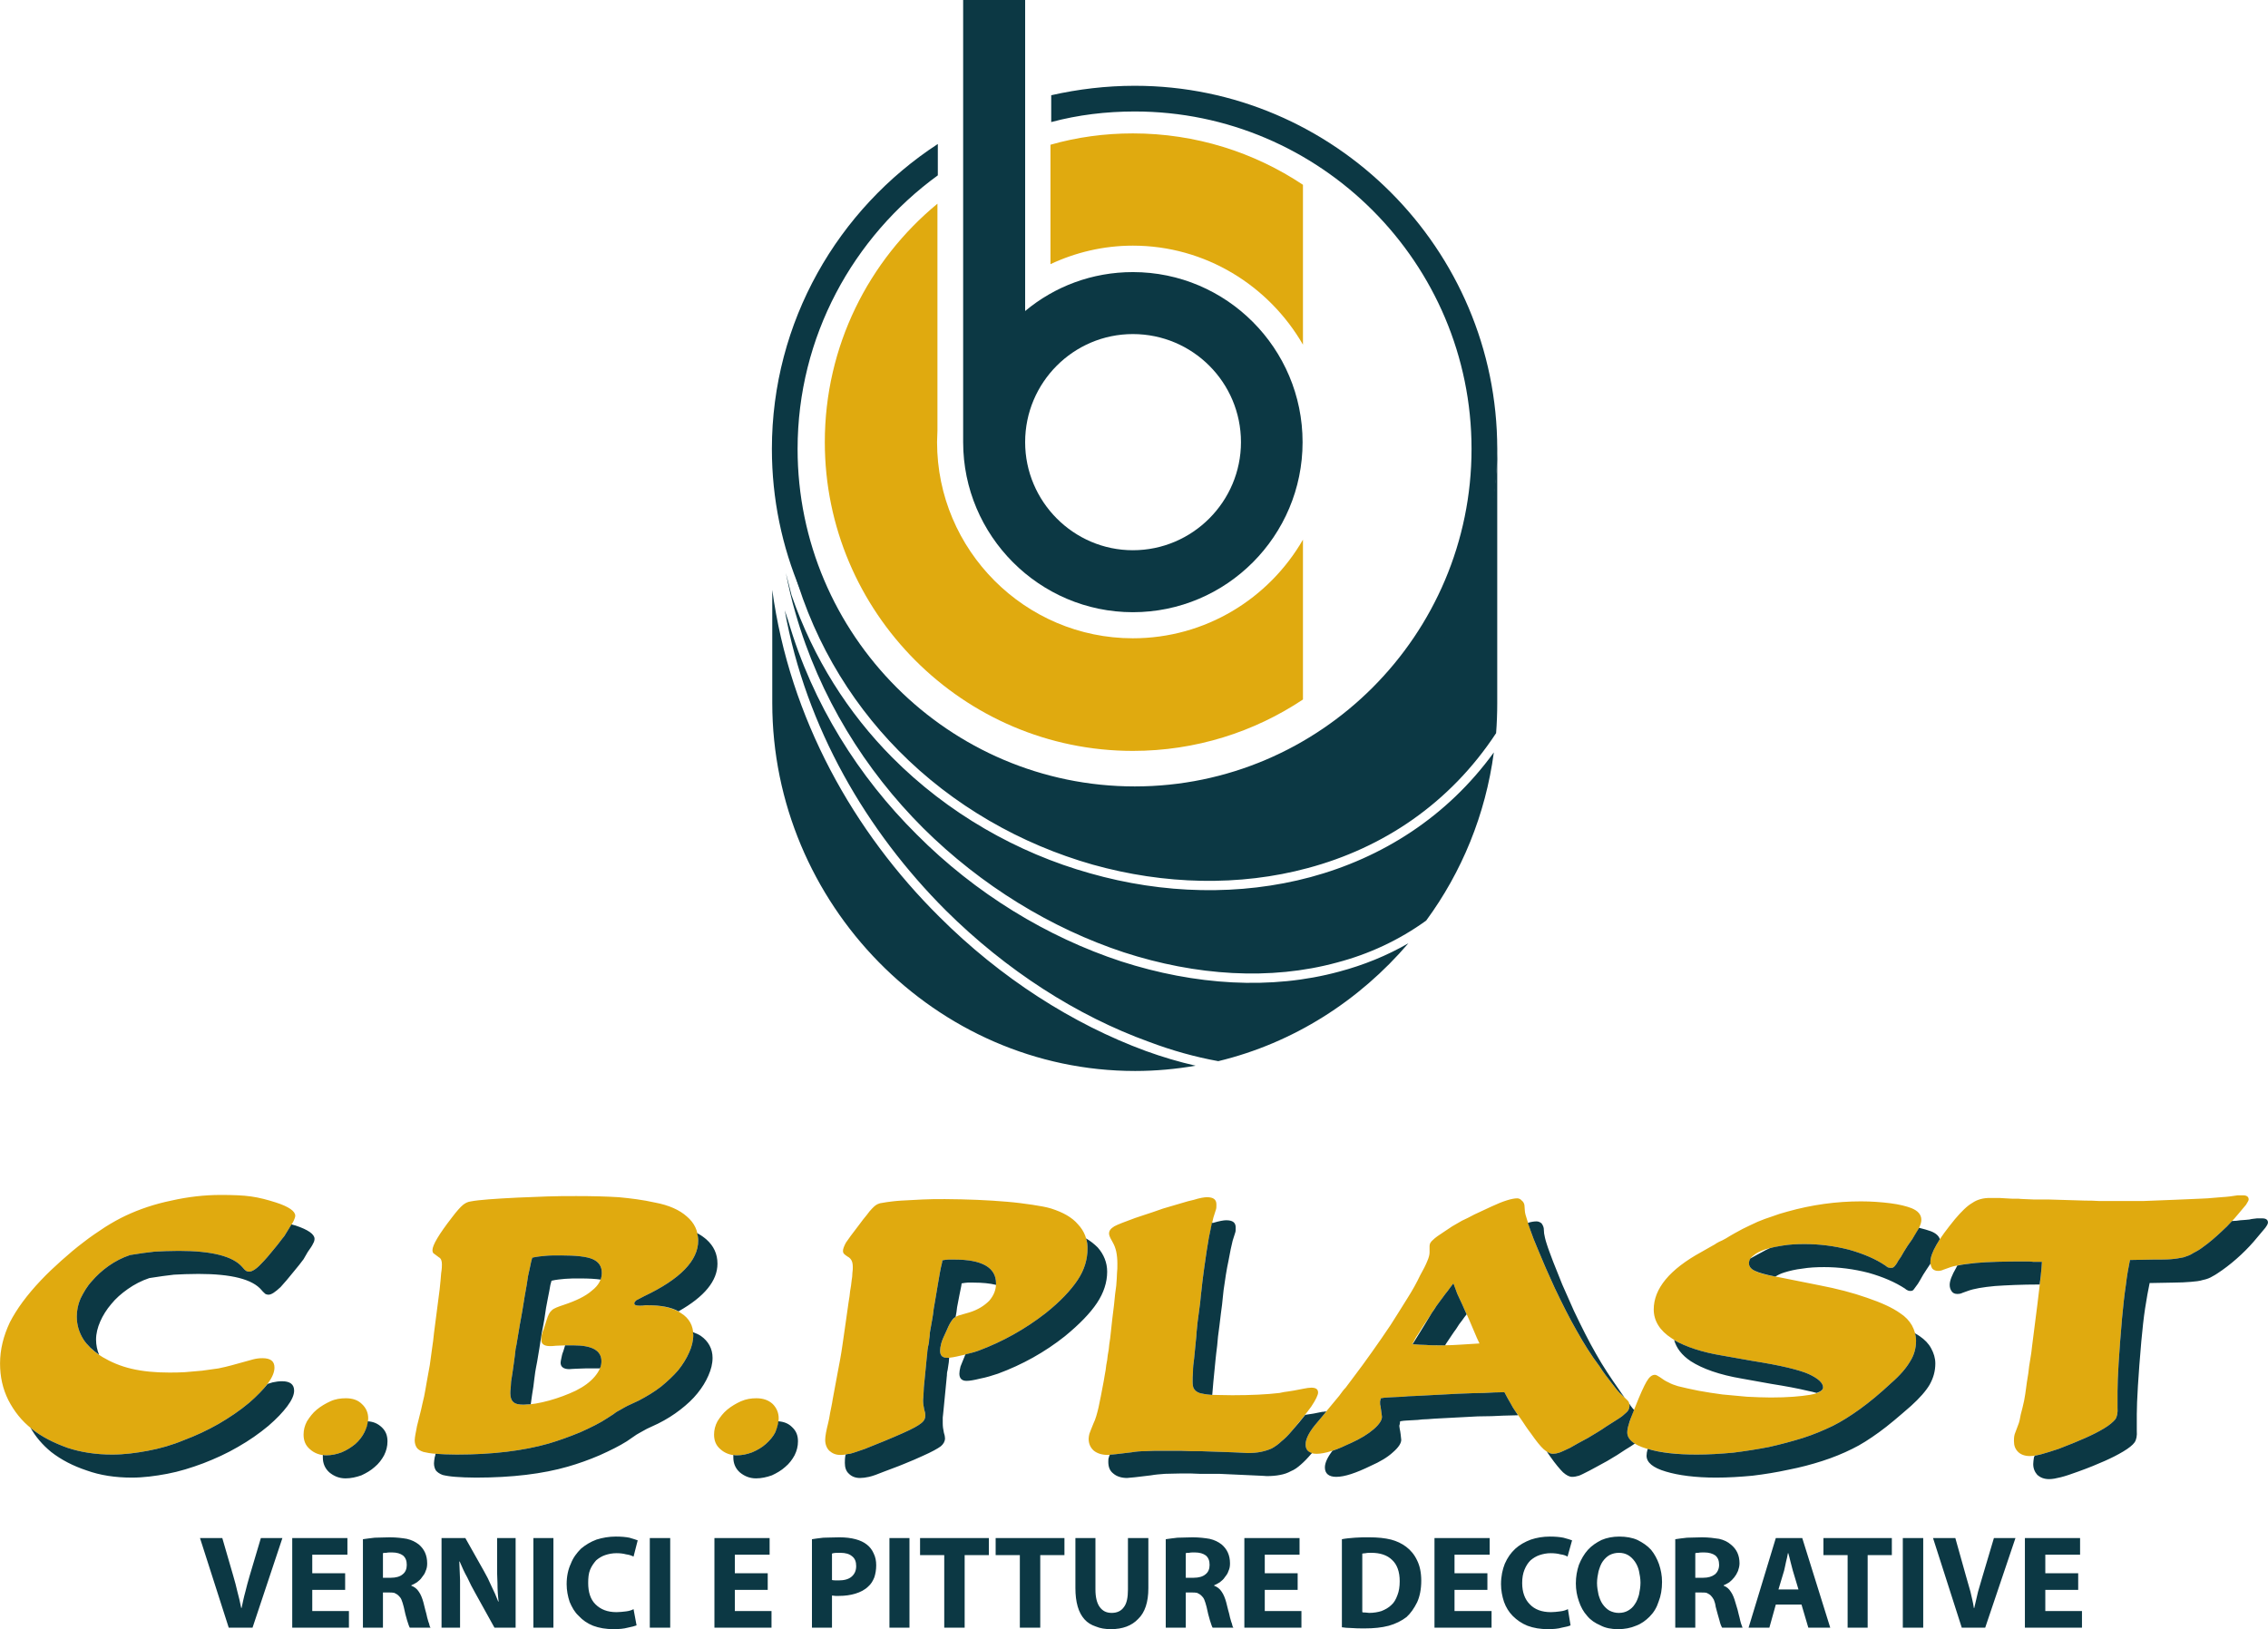 <?xml version="1.0" encoding="UTF-8"?>
<!DOCTYPE svg PUBLIC "-//W3C//DTD SVG 1.1//EN" "http://www.w3.org/Graphics/SVG/1.1/DTD/svg11.dtd">
<!-- Creator: CorelDRAW X8 -->
<svg xmlns="http://www.w3.org/2000/svg" xml:space="preserve" width="60mm" height="43.108mm" version="1.1" style="shape-rendering:geometricPrecision; text-rendering:geometricPrecision; image-rendering:optimizeQuality; fill-rule:evenodd; clip-rule:evenodd"
viewBox="0 0 6000 4311"
 xmlns:xlink="http://www.w3.org/1999/xlink">
 <defs>
  <style type="text/css">
   <![CDATA[
    .fil0 {fill:#E0AA0F}
    .fil1 {fill:#0C3844}
   ]]>
  </style>
 </defs>
 <g id="Livello_x0020_1">
  <g id="Logo_x0020_CB_x0020_Plast_x0020_Pantoni.cdr">
   <path class="fil0" d="M344 3321c24,-4 46,-7 65,-9 19,-1 40,-2 64,-2 87,0 143,14 168,43 4,5 7,8 10,10 2,1 5,2 8,2 7,0 18,-6 31,-20 12,-12 23,-25 35,-40 12,-14 20,-26 27,-34l11 -18c7,-11 12,-18 14,-23 2,-5 4,-9 4,-13 0,-12 -17,-24 -51,-35 -22,-7 -44,-13 -66,-16 -21,-3 -48,-4 -80,-4 -43,0 -87,5 -131,15 -44,9 -85,23 -121,40 -17,8 -35,18 -54,30 -18,12 -38,25 -57,40 -20,15 -40,32 -59,49 -19,17 -37,34 -54,52 -37,39 -64,76 -82,111 -17,36 -26,72 -26,109 0,35 7,67 22,97 15,29 35,55 62,76 26,21 58,37 94,50 36,12 76,18 119,18 31,0 62,-4 94,-10 32,-6 64,-15 95,-28 32,-12 62,-26 92,-43 29,-17 56,-35 81,-56 22,-18 38,-36 50,-52 12,-16 17,-30 17,-41 0,-17 -10,-25 -32,-25 -8,0 -16,1 -24,3l-58 16c-10,3 -21,5 -34,8 -14,2 -28,4 -43,6 -15,1 -30,3 -46,4 -15,1 -29,1 -42,1 -36,0 -69,-3 -99,-10 -30,-7 -55,-18 -77,-31 -21,-13 -38,-28 -50,-46 -12,-19 -18,-39 -18,-61 0,-16 3,-32 10,-48 8,-16 17,-32 30,-46 12,-14 27,-28 44,-40 17,-12 36,-22 57,-29zm630 432c0,-15 -6,-28 -17,-38 -10,-10 -24,-15 -42,-15 -14,0 -28,2 -41,8 -13,6 -25,13 -36,22 -11,9 -19,20 -26,31 -6,11 -9,23 -9,35 0,16 5,29 17,39 11,10 26,16 43,16 14,0 28,-3 41,-8 14,-6 25,-13 36,-22 10,-9 18,-19 24,-31 7,-12 10,-24 10,-37zm873 -470c0,-26 -10,-47 -30,-64 -19,-17 -47,-30 -85,-37 -31,-7 -63,-11 -95,-14 -32,-2 -69,-3 -112,-3 -27,0 -53,0 -78,1 -26,1 -51,2 -77,3 -61,3 -103,6 -124,10 -9,1 -16,5 -22,10 -6,5 -16,16 -28,32 -35,45 -52,74 -52,87 0,5 2,9 5,10l12 9c6,3 8,10 8,19 0,4 0,11 -2,23 -1,12 -2,26 -4,43l-15 116c-1,13 -3,26 -5,40 -2,15 -4,29 -6,44 -3,15 -5,29 -8,44 -2,14 -5,27 -7,39 -3,13 -6,25 -8,35 -3,11 -6,25 -11,44 -1,8 -3,14 -4,21 -1,6 -2,12 -2,16 0,8 2,14 5,19 3,5 9,9 18,12 8,2 19,4 33,5 14,1 33,2 55,2 95,0 176,-10 243,-29 27,-8 55,-18 84,-30 29,-13 53,-25 71,-37l17 -11c6,-5 13,-9 19,-12 7,-4 12,-7 18,-10l30 -14c21,-11 41,-23 59,-37 17,-14 32,-28 45,-43 12,-15 22,-31 29,-47 7,-15 11,-31 11,-47 0,-24 -11,-44 -32,-57 -20,-14 -50,-21 -87,-21l-9 0c-4,1 -8,1 -11,1l-4 0c-9,0 -13,-2 -13,-6 0,-3 2,-5 5,-8 4,-2 11,-6 21,-11 95,-45 143,-94 143,-147zm-439 45c13,-3 25,-4 36,-5 10,-1 24,-1 40,-1 40,0 68,3 84,10 16,7 24,19 24,36 0,17 -8,33 -26,47 -17,15 -42,27 -75,38 -15,5 -26,9 -31,14 -6,5 -10,13 -14,26l-7 22c-3,7 -5,13 -6,18 -1,5 -1,9 -1,13 0,10 7,16 23,16 3,0 8,0 16,-1 7,0 17,-1 28,-1l18 0c50,0 74,14 74,42 0,13 -6,27 -18,41 -12,14 -28,26 -50,37 -21,10 -45,19 -70,26 -26,7 -48,11 -68,11 -13,0 -22,-2 -27,-7 -5,-4 -8,-12 -8,-23 0,-4 0,-8 1,-14 0,-6 1,-11 1,-17 3,-17 5,-33 7,-47 2,-15 4,-28 5,-40 2,-7 3,-16 5,-27 2,-11 4,-23 6,-36 2,-12 5,-26 7,-39 2,-13 4,-26 6,-37 4,-22 7,-39 9,-54 3,-14 6,-26 8,-37l3 -11zm652 425c0,-15 -6,-28 -16,-38 -11,-10 -25,-15 -43,-15 -14,0 -27,2 -41,8 -13,6 -25,13 -36,22 -11,9 -19,20 -26,31 -6,11 -9,23 -9,35 0,16 5,29 17,39 11,10 26,16 43,16 14,0 28,-3 41,-8 14,-6 26,-13 36,-22 10,-9 19,-19 25,-31 6,-12 9,-24 9,-37zm433 -418c6,-1 12,-2 16,-2 4,0 10,0 16,0 73,0 110,21 110,63 0,17 -6,32 -18,46 -13,13 -30,24 -53,31l-28 8c-8,3 -13,7 -17,12 -4,5 -9,14 -14,26 -8,17 -13,28 -15,36 -2,8 -3,14 -3,19 0,13 6,19 19,19 8,0 20,-2 36,-6 16,-3 32,-8 47,-13 64,-24 123,-57 177,-99 39,-31 67,-61 85,-88 18,-27 26,-55 26,-83 0,-24 -8,-46 -25,-64 -16,-19 -40,-32 -71,-42 -13,-4 -30,-7 -50,-10 -20,-3 -43,-6 -67,-8 -25,-2 -51,-4 -79,-5 -28,-1 -57,-2 -85,-2 -21,0 -41,0 -59,1 -18,1 -37,2 -57,3 -17,1 -30,3 -38,4 -7,1 -13,2 -18,3 -4,1 -8,3 -11,5 -3,2 -6,5 -10,9 -4,4 -9,10 -14,17 -6,7 -13,16 -21,27 -17,22 -28,37 -34,46 -5,9 -8,17 -8,22 0,3 1,6 2,7 2,2 5,5 10,8 6,3 9,7 11,11 2,4 3,10 3,17 0,4 0,9 -1,15 0,7 -1,14 -2,20 -1,9 -2,18 -4,28 -1,9 -2,19 -4,29 -6,45 -12,82 -16,112 -4,29 -9,54 -13,75l-13 70c-2,14 -5,26 -7,37 -2,11 -3,19 -5,26 -5,20 -8,35 -8,45 0,12 4,22 11,29 8,7 17,11 29,11 8,0 16,-1 25,-3 9,-2 22,-7 40,-13 15,-6 32,-13 52,-21 19,-8 36,-15 49,-21 25,-11 41,-20 48,-26 8,-6 11,-13 11,-21 0,-4 -1,-9 -3,-15 -2,-9 -3,-17 -3,-25 0,-4 1,-8 1,-14 0,-6 1,-13 1,-20l8 -82c1,-4 1,-8 1,-10 0,-3 1,-8 2,-15 2,-7 3,-13 3,-19 1,-6 2,-13 2,-19 2,-12 4,-24 6,-34 2,-10 3,-19 4,-28 4,-21 7,-43 11,-65 4,-23 7,-42 11,-57l1 -7zm387 472c0,14 5,24 14,32 9,7 21,11 37,11 2,0 6,0 10,-1 4,0 7,-1 11,-1l42 -5c11,-2 23,-3 37,-3 14,-1 29,-1 44,-1 6,0 13,0 21,0 9,0 18,0 27,0 9,0 18,1 27,1 9,0 17,0 24,0l87 3c8,0 15,1 22,1 8,0 13,1 16,1 14,0 26,-1 36,-3 10,-2 20,-5 29,-9 9,-5 18,-11 26,-19 9,-7 18,-16 28,-28 21,-25 38,-46 51,-64 12,-18 18,-31 18,-37 0,-9 -6,-13 -18,-13 -5,0 -12,1 -22,3 -19,4 -32,6 -39,7 -8,1 -15,2 -23,4 -34,4 -75,6 -125,6 -23,0 -42,-1 -56,-1 -13,-1 -24,-3 -31,-5 -8,-3 -12,-7 -15,-12 -2,-4 -3,-10 -3,-18 0,-7 0,-16 1,-26 0,-11 1,-22 3,-35l6 -61c0,-8 2,-20 3,-34 2,-15 4,-32 7,-53 2,-24 5,-43 6,-56 2,-13 3,-26 5,-38 4,-29 8,-55 12,-78 5,-23 9,-41 12,-53l7 -22c1,-3 1,-7 1,-13 0,-13 -8,-19 -25,-19 -7,0 -19,2 -35,7 -10,2 -20,5 -30,8 -11,3 -28,8 -51,15 -22,8 -38,13 -47,16 -9,3 -18,6 -27,9 -27,10 -46,17 -55,22 -10,6 -14,12 -14,19 0,3 1,7 4,13l6 11c4,7 7,15 9,24 2,10 3,20 3,32 0,9 0,17 -1,25 0,8 -1,19 -2,33 -2,13 -4,30 -6,52 -3,21 -6,50 -10,87 -2,11 -3,21 -4,31 -2,9 -3,18 -4,27 -2,9 -3,17 -4,26 -2,9 -3,19 -5,29 -6,31 -10,54 -14,71 -4,17 -8,31 -13,41 -6,14 -9,23 -11,28 -1,4 -2,9 -2,13zm1100 -123c6,12 12,22 16,29 4,8 9,16 14,23 5,7 11,15 17,24 6,9 13,20 23,33 14,20 25,34 34,42 9,8 17,12 24,12 5,0 11,-1 17,-3 6,-2 16,-7 29,-13 12,-7 28,-16 47,-26 18,-11 34,-20 48,-30 14,-9 25,-16 33,-21 8,-5 14,-10 18,-14 5,-4 8,-8 9,-11 1,-3 2,-6 2,-9 0,-5 -1,-9 -4,-13 -3,-3 -11,-11 -22,-21 -5,-5 -12,-14 -22,-27 -10,-13 -21,-27 -31,-43 -22,-29 -42,-61 -61,-95 -19,-33 -38,-71 -58,-113 -11,-25 -22,-48 -31,-70 -9,-22 -18,-42 -25,-60 -7,-18 -12,-34 -16,-47 -4,-12 -7,-22 -7,-28l-1 -14c-1,-5 -3,-9 -7,-12 -3,-4 -8,-6 -12,-6 -14,0 -37,7 -69,22l-45 21c-11,6 -21,11 -32,16 -10,6 -19,11 -26,15l-21 14c-14,9 -24,16 -30,22 -6,5 -9,10 -9,16l0 17c0,6 -2,14 -6,23 -4,10 -10,22 -19,38 -9,19 -20,39 -34,61 -14,23 -29,46 -44,70 -16,24 -32,47 -49,71 -17,24 -33,46 -49,67l-21 28c-6,6 -10,12 -13,16 -3,4 -5,7 -7,9l-29 35 -7 9 -26 31c-16,20 -24,37 -24,50 0,17 10,25 29,25 22,0 53,-10 92,-29 24,-11 44,-23 59,-36 15,-13 22,-24 22,-33 -1,-10 -3,-20 -4,-29 -1,-2 -1,-5 -1,-7 0,-2 0,-3 0,-5 1,-2 1,-5 2,-8 6,-1 12,-2 17,-2 5,0 11,-1 18,-1 7,0 15,-1 23,-1 9,-1 20,-2 32,-2l115 -6c27,-1 50,-2 68,-2 18,-1 35,-2 54,-2zm-135 -288c4,10 7,19 10,27 3,7 8,17 13,28l19 42 20 47 7 15c-17,1 -32,2 -48,3 -15,1 -33,2 -54,2 -16,0 -29,0 -39,-1 -11,0 -23,-1 -37,-2 3,-5 5,-9 7,-13 2,-4 5,-9 8,-13 3,-4 6,-10 10,-16 4,-6 8,-13 14,-21 10,-16 19,-29 25,-38 7,-9 12,-17 17,-23 4,-6 9,-12 13,-17 4,-6 9,-12 15,-20zm1238 -168c0,-14 -9,-24 -26,-31 -13,-5 -32,-10 -56,-13 -24,-3 -50,-5 -78,-5 -65,0 -130,9 -194,27 -15,4 -28,8 -41,13 -13,4 -26,9 -38,14 -13,6 -26,12 -40,19 -13,7 -28,15 -44,25 -7,4 -13,7 -18,9 -5,3 -8,4 -10,6l-37 21c-84,46 -126,97 -126,152 0,30 16,56 47,76 30,21 75,36 134,46l79 14c38,6 70,12 95,18 25,6 44,12 55,17 26,12 38,24 38,35 0,9 -11,16 -35,20 -24,4 -58,7 -103,7 -20,0 -40,-1 -63,-2 -22,-2 -44,-4 -65,-6 -22,-3 -43,-6 -64,-10 -20,-4 -38,-8 -54,-12 -10,-3 -18,-6 -25,-10 -7,-3 -15,-8 -23,-14 -6,-4 -10,-6 -13,-6 -8,0 -15,6 -22,18 -7,12 -17,34 -30,67 -9,21 -14,37 -17,46 -3,9 -4,16 -4,22 0,18 17,32 50,42 34,10 78,16 134,16 31,0 63,-2 96,-5 32,-4 64,-9 95,-15 31,-7 61,-15 90,-24 28,-9 54,-20 79,-32 22,-11 46,-26 71,-44 25,-18 53,-41 84,-70 23,-20 39,-39 49,-56 11,-17 16,-36 16,-55 0,-15 -4,-28 -11,-41 -7,-12 -17,-23 -31,-32 -21,-15 -50,-28 -88,-41 -37,-13 -79,-24 -126,-33l-110 -22c-30,-5 -50,-10 -60,-16 -11,-5 -16,-12 -16,-20 0,-7 3,-14 11,-20 8,-7 18,-12 32,-17 13,-4 29,-7 46,-10 18,-3 37,-4 58,-4 40,0 79,5 118,15 39,11 71,25 96,42 4,3 6,5 8,5 2,1 5,1 7,1 4,0 6,-1 9,-4 2,-2 6,-7 10,-15 4,-5 9,-13 15,-24 6,-10 13,-21 22,-33 10,-15 16,-26 19,-32 3,-7 5,-13 5,-19zm552 106l8 0 54 -1c19,0 35,0 47,-1 13,-1 23,-3 33,-5 9,-3 18,-6 25,-11 8,-4 17,-9 26,-16 17,-12 33,-26 49,-41 16,-15 31,-30 44,-46l21 -25c4,-7 7,-11 7,-14 0,-7 -5,-11 -15,-11 -3,0 -8,0 -14,0 -6,1 -13,2 -21,3 -5,1 -13,1 -23,2 -11,1 -22,2 -36,3 -13,1 -28,1 -44,2 -15,1 -31,1 -47,2 -25,1 -51,2 -77,3 -27,0 -53,0 -78,0 -15,0 -29,0 -42,0 -13,-1 -25,-1 -35,-1l-100 -3 -38 0c-19,-1 -32,-1 -39,-2 -8,0 -13,0 -16,0 -13,-1 -25,-1 -35,-2 -11,0 -19,0 -25,0 -17,0 -33,4 -46,13 -14,8 -29,23 -46,43 -21,26 -38,48 -49,68 -11,19 -16,34 -16,45 0,8 2,13 5,18 4,4 9,6 15,6 5,0 10,-1 14,-3l14 -5c15,-6 39,-10 72,-13 32,-3 76,-4 132,-4 7,0 14,0 20,1 6,0 14,0 23,0l-1 15c-1,16 -3,31 -5,48 -2,16 -4,32 -6,50l-14 110c-1,12 -3,24 -5,36 -2,12 -4,24 -5,36 -3,18 -5,31 -6,40 -1,10 -3,20 -5,32 -3,14 -6,26 -9,37 -2,12 -4,21 -7,28l-9 24c-2,7 -2,13 -2,18 0,12 3,21 11,29 7,7 18,11 31,11 9,0 19,-2 31,-5 11,-3 27,-8 45,-14 29,-11 53,-21 71,-29 18,-8 34,-16 49,-25 15,-9 24,-17 30,-24 5,-7 7,-18 6,-31l0 -43c0,-18 1,-43 3,-76 2,-33 5,-72 9,-118 3,-32 6,-61 10,-87 3,-26 7,-48 11,-67z"/>
   <path class="fil1" d="M668 4307l79 -237 -57 0 -30 101c-4,14 -8,28 -11,41 -4,14 -7,29 -10,43l-1 0c-3,-15 -6,-29 -10,-43 -3,-14 -7,-28 -11,-42l-29 -100 -59 0 76 237 63 0zm245 -144l-87 0 0 -49 93 0 0 -44 -146 0 0 237 150 0 0 -44 -97 0 0 -56 87 0 0 -44zm47 144l53 0 0 -93 16 0c5,0 10,0 14,1 4,2 8,4 11,7 3,3 6,6 8,11 2,5 4,11 6,19 3,14 6,27 9,36 3,9 5,16 7,19l55 0c-2,-2 -3,-6 -4,-11 -2,-4 -3,-10 -5,-16 -1,-6 -3,-13 -5,-20 -2,-7 -3,-13 -5,-20 -3,-11 -7,-21 -12,-28 -5,-8 -12,-13 -20,-16l0 -1c5,-2 10,-5 15,-8 5,-4 10,-8 13,-13 4,-5 8,-10 10,-17 3,-6 4,-13 4,-20 0,-22 -8,-38 -22,-50 -9,-7 -19,-12 -32,-15 -12,-2 -27,-4 -45,-4 -14,0 -28,1 -40,1 -12,1 -22,3 -31,4l0 234zm53 -197c2,-1 5,-1 9,-1 3,-1 9,-1 15,-1 13,0 22,3 29,8 7,6 10,14 10,25 0,10 -3,19 -11,25 -7,6 -18,9 -31,9l-21 0 0 -65zm204 197l0 -71c0,-20 0,-38 0,-55 -1,-17 -1,-33 -2,-49l1 0c6,14 12,28 20,42 7,15 14,29 21,41l51 92 56 0 0 -237 -49 0 0 69c0,18 0,35 1,51 0,16 1,32 3,48l-1 0c-5,-13 -11,-27 -18,-41 -6,-14 -13,-28 -20,-40l-49 -87 -63 0 0 237 49 0zm194 -237l0 237 53 0 0 -237 -53 0zm265 188c-5,3 -12,5 -20,6 -9,1 -17,2 -25,2 -24,0 -42,-7 -56,-21 -13,-13 -19,-32 -19,-56 0,-14 1,-25 5,-35 4,-10 10,-18 16,-25 7,-6 15,-11 24,-14 9,-3 19,-5 30,-5 9,0 18,1 25,3 8,1 14,3 20,6l11 -43c-5,-2 -12,-4 -22,-7 -10,-2 -22,-3 -36,-3 -18,0 -35,3 -51,8 -16,6 -29,14 -41,24 -11,11 -21,24 -27,40 -7,15 -11,33 -11,54 0,16 3,32 8,47 6,14 13,27 24,37 10,11 23,20 38,26 16,6 34,9 54,9 15,0 27,-1 38,-4 10,-2 18,-4 23,-6l-8 -43zm43 -188l0 237 54 0 0 -237 -54 0zm312 93l-87 0 0 -49 92 0 0 -44 -146 0 0 237 151 0 0 -44 -97 0 0 -56 87 0 0 -44zm117 144l53 0 0 -85c3,0 6,1 9,1 3,0 6,0 10,0 15,0 30,-2 43,-6 13,-4 25,-10 34,-19 7,-6 12,-14 16,-24 3,-9 5,-20 5,-32 0,-12 -2,-22 -7,-32 -4,-9 -10,-17 -18,-23 -15,-12 -40,-19 -72,-19 -17,0 -31,1 -43,1 -12,1 -22,3 -30,4l0 234zm53 -196c5,-2 12,-2 22,-2 14,0 24,3 31,9 8,6 11,15 11,26 0,12 -4,21 -12,28 -8,7 -20,10 -34,10 -8,0 -14,0 -18,-1l0 -70zm152 -41l0 237 53 0 0 -237 -53 0zm145 237l54 0 0 -192 64 0 0 -45 -182 0 0 45 64 0 0 192zm200 0l54 0 0 -192 64 0 0 -45 -182 0 0 45 64 0 0 192zm147 -237l0 132c0,19 2,35 6,49 4,14 10,25 18,34 8,9 18,15 30,19 12,5 25,7 40,7 31,0 55,-9 72,-27 18,-17 27,-45 27,-81l0 -133 -54 0 0 136c0,21 -3,37 -11,47 -7,10 -18,15 -32,15 -14,0 -24,-5 -32,-16 -7,-10 -11,-25 -11,-46l0 -136 -53 0zm239 237l53 0 0 -93 16 0c5,0 10,0 14,1 4,2 8,4 11,7 3,3 6,6 8,11 2,5 4,11 6,19 3,14 6,27 9,36 3,9 5,16 7,19l55 0c-2,-2 -3,-6 -4,-11 -2,-4 -3,-10 -5,-16 -1,-6 -3,-13 -5,-20 -2,-7 -3,-13 -5,-20 -3,-11 -7,-21 -12,-28 -5,-8 -12,-13 -20,-16l0 -1c5,-2 10,-5 15,-8 5,-4 10,-8 13,-13 4,-5 8,-10 10,-17 3,-6 4,-13 4,-20 0,-22 -8,-38 -22,-50 -9,-7 -19,-12 -32,-15 -12,-2 -27,-4 -45,-4 -14,0 -28,1 -40,1 -12,1 -22,3 -31,4l0 234zm53 -197c2,-1 5,-1 9,-1 3,-1 9,-1 15,-1 13,0 22,3 29,8 7,6 10,14 10,25 0,10 -3,19 -11,25 -7,6 -18,9 -31,9l-21 0 0 -65zm296 53l-87 0 0 -49 92 0 0 -44 -146 0 0 237 151 0 0 -44 -97 0 0 -56 87 0 0 -44zm117 143c7,1 15,2 25,2 10,1 22,1 36,1 23,0 44,-2 63,-7 18,-5 34,-13 47,-23 11,-10 20,-23 28,-39 7,-15 11,-35 11,-57 0,-22 -4,-40 -11,-54 -7,-15 -17,-27 -29,-36 -12,-9 -25,-15 -40,-19 -16,-4 -35,-6 -58,-6 -13,0 -26,0 -38,1 -13,1 -24,2 -34,4l0 233zm54 -195c2,0 5,-1 9,-1 4,-1 9,-1 15,-1 23,0 42,6 55,19 13,12 20,31 20,56 0,15 -2,27 -6,37 -4,11 -9,20 -16,26 -7,7 -16,12 -26,16 -9,3 -21,5 -33,5 -3,0 -6,-1 -10,-1 -3,0 -6,0 -8,-1l0 -155zm331 52l-87 0 0 -49 93 0 0 -44 -146 0 0 237 151 0 0 -44 -98 0 0 -56 87 0 0 -44zm213 95c-6,3 -12,5 -21,6 -8,1 -16,2 -24,2 -24,0 -43,-7 -56,-21 -13,-13 -20,-32 -20,-56 0,-14 2,-25 6,-35 4,-10 9,-18 16,-25 7,-6 15,-11 24,-14 9,-3 19,-5 29,-5 10,0 19,1 26,3 8,1 14,3 19,6l12 -43c-5,-2 -12,-4 -23,-7 -10,-2 -22,-3 -36,-3 -18,0 -35,3 -50,8 -16,6 -30,14 -41,24 -12,11 -21,24 -28,40 -6,15 -10,33 -10,54 0,16 3,32 8,47 5,14 13,27 23,37 11,11 24,20 39,26 16,6 34,9 54,9 14,0 27,-1 37,-4 11,-2 19,-4 23,-6l-7 -43zm133 53c17,0 33,-3 47,-9 14,-5 26,-14 36,-24 11,-11 19,-24 24,-40 6,-15 9,-33 9,-52 0,-17 -3,-32 -8,-47 -5,-14 -12,-27 -21,-38 -10,-11 -22,-19 -36,-26 -13,-6 -30,-9 -48,-9 -17,0 -33,3 -47,9 -14,7 -26,15 -36,26 -10,11 -18,25 -24,40 -5,15 -8,31 -8,49 0,17 3,33 8,47 5,15 12,28 22,39 9,11 21,19 35,25 13,7 29,10 46,10l1 0zm1 -43c-8,0 -16,-2 -24,-6 -7,-4 -13,-10 -18,-17 -5,-7 -8,-15 -11,-25 -2,-10 -4,-20 -4,-31 0,-11 2,-22 4,-31 3,-10 6,-19 11,-26 5,-7 11,-13 18,-17 8,-4 16,-6 25,-6 9,0 17,2 24,6 7,4 13,10 18,17 5,7 9,16 11,25 2,10 4,20 4,31 0,11 -2,22 -4,32 -3,10 -6,18 -11,25 -5,8 -11,13 -18,17 -7,4 -15,6 -24,6l-1 0zm150 39l53 0 0 -93 15 0c6,0 11,0 15,1 4,2 8,4 11,7 3,3 5,6 8,11 2,5 4,11 5,19 4,14 7,27 10,36 2,9 5,16 7,19l54 0c-1,-2 -2,-6 -4,-11 -1,-4 -3,-10 -4,-16 -2,-6 -3,-13 -5,-20 -2,-7 -4,-13 -6,-20 -3,-11 -7,-21 -12,-28 -5,-8 -11,-13 -19,-16l0 -1c5,-2 10,-5 15,-8 5,-4 9,-8 13,-13 4,-5 7,-10 10,-17 2,-6 4,-13 4,-20 0,-22 -8,-38 -23,-50 -8,-7 -18,-12 -31,-15 -13,-2 -28,-4 -45,-4 -15,0 -28,1 -40,1 -12,1 -23,3 -31,4l0 234zm53 -197c2,-1 4,-1 8,-1 4,-1 9,-1 16,-1 12,0 22,3 29,8 7,6 10,14 10,25 0,10 -4,19 -11,25 -8,6 -18,9 -31,9l-21 0 0 -65zm281 136l18 61 58 0 -74 -237 -70 0 -72 237 55 0 17 -61 68 0zm-61 -40l15 -50c2,-7 3,-15 5,-23 2,-8 4,-16 5,-23l1 0c2,7 4,14 6,23 2,8 4,16 6,23l15 50 -53 0zm183 101l53 0 0 -192 64 0 0 -45 -181 0 0 45 64 0 0 192zm146 -237l0 237 54 0 0 -237 -54 0zm218 237l80 -237 -57 0 -30 101c-4,14 -8,28 -12,41 -3,14 -7,29 -10,43l-1 0c-2,-15 -6,-29 -9,-43 -4,-14 -8,-28 -12,-42l-28 -100 -59 0 76 237 62 0zm246 -144l-87 0 0 -49 92 0 0 -44 -146 0 0 237 151 0 0 -44 -97 0 0 -56 87 0 0 -44z"/>
   <path class="fil1" d="M2997 720c248,0 449,202 449,450 0,248 -201,450 -449,450 -247,0 -449,-202 -449,-450 0,-307 0,-796 0,-1170l164 0 0 823c78,-65 177,-103 285,-103zm0 164c158,0 286,128 286,286 0,157 -128,286 -286,286 -157,0 -285,-129 -285,-286 0,-158 128,-286 285,-286z"/>
   <path class="fil0" d="M2997 353c166,0 321,50 450,136l0 423c-90,-156 -258,-262 -450,-262 -78,0 -152,18 -218,49l0 -316c70,-20 143,-30 218,-30zm-517 786c0,10 -1,20 -1,31 0,286 233,519 518,519 192,0 360,-105 450,-261l0 423c-129,86 -284,136 -450,136 -449,0 -815,-367 -815,-817 0,-254 116,-481 298,-631l0 600z"/>
   <path class="fil1" d="M3961 1860c0,27 -1,54 -3,80 -123,187 -300,304 -498,357 -181,49 -380,44 -569,-9 -190,-54 -370,-156 -514,-302 -133,-135 -236,-308 -287,-514 125,387 487,668 912,668 528,0 959,-434 959,-965 0,-3 0,-6 0,-9l0 0 0 694zm-9 131c-22,165 -85,317 -179,445 -72,52 -152,89 -236,111 -176,48 -373,35 -564,-27 -191,-63 -377,-176 -531,-329 -153,-153 -274,-346 -338,-570 -10,-34 -18,-69 -25,-105l15 59c58,168 150,312 266,429 147,148 331,253 524,307 193,55 397,60 583,10 189,-51 361,-159 485,-330zm-226 505c-130,152 -304,264 -503,312 -61,-11 -122,-28 -183,-51 -191,-69 -378,-189 -538,-348 -209,-209 -370,-483 -426,-794l9 27c65,222 187,414 340,566 156,157 346,272 541,336 195,63 397,76 577,27 64,-17 126,-42 183,-75zm-563 324c-52,9 -106,14 -160,14 -528,0 -960,-443 -960,-974l0 -299c46,340 216,641 442,865 162,162 353,284 546,355 44,16 88,29 132,39z"/>
   <path class="fil1" d="M3002 227c528,0 959,432 959,961 0,530 -431,962 -959,962 -529,0 -960,-432 -960,-962 0,-337 175,-635 439,-807l0 83c-224,163 -371,427 -371,724 0,492 401,893 892,893 491,0 891,-401 891,-893 0,-492 -400,-893 -891,-893 -76,0 -150,9 -221,28l0 -71c71,-16 145,-25 221,-25z"/>
   <path class="fil1" d="M395 3382c25,-4 47,-7 65,-9 19,-1 40,-2 65,-2 87,0 143,14 167,43 4,5 8,8 10,10 2,1 5,2 8,2 8,0 18,-7 32,-20 11,-12 22,-25 34,-40 12,-14 21,-26 27,-34l11 -19c7,-10 12,-17 14,-22 3,-5 4,-9 4,-13 0,-12 -17,-24 -50,-35 -4,-1 -7,-2 -11,-3 -2,3 -5,8 -8,13l-11 18c-7,8 -15,20 -27,34 -12,15 -23,28 -35,40 -13,14 -24,20 -31,20 -3,0 -6,-1 -8,-2 -3,-2 -6,-5 -10,-10 -25,-29 -81,-43 -168,-43 -24,0 -45,1 -64,2 -19,2 -41,5 -65,9 -21,7 -40,17 -57,29 -17,12 -32,26 -44,40 -13,14 -22,30 -30,46 -7,16 -10,32 -10,48 0,22 6,42 18,61 10,15 24,28 41,40 -5,-12 -8,-26 -8,-40 0,-16 4,-32 11,-48 7,-16 17,-32 29,-46 12,-15 27,-28 44,-40 17,-12 36,-22 57,-29zm-315 395c14,25 32,46 55,65 27,21 58,37 94,49 36,13 76,19 120,19 30,0 61,-4 93,-10 32,-6 64,-16 96,-28 31,-12 62,-26 91,-43 30,-17 57,-36 81,-56 22,-19 38,-36 50,-52 12,-16 18,-30 18,-41 0,-17 -11,-25 -32,-25 -8,0 -16,1 -25,3l-13 4c-12,15 -28,32 -49,50 -25,21 -52,39 -81,56 -30,17 -60,31 -92,43 -31,13 -63,22 -95,28 -32,6 -63,10 -94,10 -43,0 -83,-6 -119,-18 -36,-13 -68,-29 -94,-50 -1,-1 -3,-3 -4,-4zm945 37c0,-16 -5,-28 -16,-38 -10,-9 -21,-14 -36,-15 -1,10 -4,19 -9,29 -6,12 -14,22 -24,31 -11,9 -22,16 -36,22 -13,5 -27,8 -41,8 -3,0 -6,0 -9,-1 0,3 0,5 0,7 0,16 6,29 17,39 12,10 26,16 43,16 14,0 28,-3 42,-8 13,-6 25,-13 35,-22 11,-9 19,-20 25,-31 6,-12 9,-24 9,-37zm873 -470c0,-26 -10,-47 -29,-64 -7,-6 -15,-12 -25,-17 2,6 3,13 3,20 0,53 -48,102 -143,147 -10,5 -17,9 -21,11 -3,3 -5,5 -5,8 0,4 4,6 13,6l4 0c3,0 7,0 11,-1l9 0c33,0 60,5 80,16 69,-39 103,-81 103,-126zm-746 503c0,3 -1,6 -2,9 -1,6 -2,12 -2,16 0,8 2,14 5,19 4,5 10,9 18,12 8,2 20,4 34,5 14,1 32,2 54,2 96,0 177,-10 243,-29 28,-8 56,-18 84,-30 29,-13 53,-25 72,-37l16 -11c7,-5 13,-9 19,-12 7,-4 13,-7 18,-10l30 -14c22,-11 41,-23 59,-37 18,-14 33,-28 45,-43 13,-16 22,-31 29,-47 7,-16 11,-31 11,-47 0,-24 -11,-44 -31,-58 -6,-4 -13,-7 -21,-10 0,2 1,5 1,7 0,16 -4,32 -11,47 -7,16 -17,32 -29,47 -13,15 -28,29 -45,43 -18,14 -38,26 -59,37l-30 14c-6,3 -11,6 -18,10 -6,3 -13,7 -19,12l-17 11c-18,12 -42,24 -71,37 -29,12 -57,22 -84,30 -67,19 -148,29 -243,29 -22,0 -41,-1 -55,-2 0,0 0,0 -1,0zm307 -458c13,-3 25,-4 36,-5 11,-1 24,-1 40,-1 22,0 40,1 54,3 2,-6 3,-12 3,-18 0,-17 -8,-29 -24,-36 -16,-7 -44,-10 -84,-10 -16,0 -30,0 -40,1 -11,1 -23,2 -36,5l-3 11c-2,11 -5,23 -8,37 -2,15 -5,32 -9,54 -2,11 -4,24 -6,37 -2,13 -5,27 -7,39 -2,13 -4,25 -6,36 -2,11 -3,20 -5,27 -1,12 -3,25 -5,40 -2,14 -4,30 -7,47 0,6 -1,11 -1,17 -1,6 -1,10 -1,14 0,11 3,19 8,23 5,5 14,7 27,7 6,0 12,-1 19,-1 2,-17 5,-33 7,-47 2,-14 3,-27 5,-39 1,-7 3,-16 5,-27 2,-11 4,-23 6,-36 2,-13 4,-26 6,-39 3,-14 5,-26 7,-37 3,-22 6,-40 9,-54 3,-14 5,-26 7,-37l3 -11zm36 171l-5 16c-3,7 -4,13 -5,18 -1,5 -2,9 -2,12 0,11 8,17 23,17 3,0 9,-1 16,-1 8,0 17,-1 28,-1l18 0c7,0 13,0 19,0 3,-6 4,-13 4,-19 0,-28 -24,-42 -74,-42l-18 0c-1,0 -3,0 -4,0zm616 254c0,-16 -5,-28 -16,-38 -9,-9 -21,-14 -36,-15 -1,10 -4,19 -8,29 -6,12 -15,22 -25,31 -10,9 -22,16 -36,22 -13,5 -27,8 -41,8 -3,0 -6,0 -9,-1 0,3 0,5 0,7 0,16 6,29 17,39 12,10 26,16 43,16 14,0 28,-3 42,-8 13,-6 25,-13 35,-22 11,-9 19,-20 25,-31 6,-12 9,-24 9,-37zm433 -418c7,-1 12,-2 16,-2 5,0 10,0 16,0 23,0 43,2 59,6 0,-1 0,-3 0,-4 0,-42 -37,-63 -110,-63 -6,0 -12,0 -16,0 -4,0 -10,1 -16,2l-1 7c-4,15 -7,34 -11,57 -4,22 -7,44 -11,65 -1,9 -2,18 -4,28 -2,10 -4,22 -6,34 0,6 -1,13 -2,19 0,6 -1,12 -3,19 -1,7 -2,12 -2,15 0,2 0,6 -1,10l-8 82c0,7 -1,14 -1,20 0,6 -1,10 -1,14 0,8 1,16 3,25 2,6 3,11 3,15 0,8 -3,15 -11,21 -7,6 -23,15 -48,26 -13,6 -30,13 -49,21 -20,8 -37,15 -52,21 -18,6 -31,11 -40,13 -4,0 -7,1 -11,2 -2,9 -2,16 -2,22 0,12 3,22 11,29 7,7 17,11 29,11 7,0 15,-1 24,-3 9,-2 23,-7 40,-14 15,-6 33,-12 52,-20 20,-8 36,-15 49,-21 25,-11 41,-20 49,-26 7,-6 11,-13 11,-21 0,-4 -1,-9 -3,-15 -2,-9 -3,-17 -3,-25 0,-4 0,-8 0,-15 1,-6 1,-12 2,-19l8 -82c0,-4 1,-8 1,-10 0,-3 0,-8 2,-15 1,-7 2,-14 3,-20 0,-4 1,-8 1,-12 -2,0 -4,0 -5,0 -13,0 -19,-6 -19,-19 0,-5 1,-11 3,-19 2,-8 7,-19 15,-36 5,-12 10,-21 14,-26 2,-3 5,-6 9,-8 2,-9 3,-17 4,-26 4,-22 8,-41 11,-56l1 -7zm10 188c-6,14 -10,25 -13,32 -2,8 -3,14 -3,19 0,12 6,19 19,19 8,0 20,-2 36,-6 16,-3 32,-8 47,-13 65,-24 124,-57 177,-99 39,-32 67,-61 85,-88 18,-27 27,-55 27,-83 0,-24 -9,-46 -25,-64 -9,-9 -19,-17 -31,-24 3,8 4,17 4,27 0,28 -8,56 -26,83 -18,27 -46,57 -85,88 -54,42 -113,75 -177,99 -11,4 -23,7 -35,10zm378 284c0,14 4,24 13,31 9,8 22,12 37,12 3,0 6,-1 10,-1 4,0 8,-1 11,-1l42 -5c11,-2 23,-3 37,-4 15,0 29,-1 45,-1 6,0 13,0 21,0 8,0 17,1 26,1 9,0 18,0 27,0 9,0 17,0 24,0l88 4c7,0 14,1 22,1 7,0 12,1 16,1 13,0 25,-1 35,-3 11,-2 20,-5 29,-10 10,-4 18,-10 27,-18 8,-7 17,-16 27,-28 1,-1 1,-1 2,-2 -11,-3 -17,-10 -17,-23 0,-13 8,-30 24,-50l26 -31 5 -7c-3,1 -6,2 -11,2 -18,4 -31,6 -39,7 -2,0 -4,1 -6,1 -10,13 -22,27 -35,42 -10,12 -19,21 -28,28 -8,8 -17,14 -26,19 -9,4 -19,7 -29,9 -10,2 -22,3 -36,3 -3,0 -8,-1 -16,-1 -7,0 -14,-1 -22,-1l-87 -3c-7,0 -15,0 -24,0 -9,0 -18,-1 -27,-1 -9,0 -18,0 -27,0 -8,0 -15,0 -21,0 -15,0 -30,0 -44,1 -14,0 -26,1 -37,3l-42 5c-4,0 -7,1 -11,1 -2,0 -4,0 -5,1 -1,2 -2,3 -2,5 -2,4 -2,9 -2,13zm275 -177c0,0 0,0 0,0 1,-11 2,-22 3,-35l6 -61c1,-8 2,-20 4,-34 1,-15 3,-32 6,-53 3,-24 5,-43 7,-56 1,-13 3,-26 4,-38 4,-29 8,-55 13,-78 4,-23 8,-41 11,-53l7 -22c1,-3 1,-7 1,-13 0,-13 -8,-19 -25,-19 -7,0 -18,2 -35,7 -1,0 -2,0 -3,0 -2,11 -5,24 -8,39 -4,23 -8,49 -12,78 -2,12 -3,25 -5,38 -1,13 -4,32 -6,56 -3,21 -5,38 -7,53 -1,14 -3,26 -3,34l-6 61c-2,13 -3,24 -3,35 -1,10 -1,19 -1,26 0,8 1,14 3,18 3,5 7,9 15,12 7,2 18,4 31,5 1,0 2,0 3,0zm885 150c3,4 6,9 9,13 14,20 26,34 34,42 9,8 17,12 24,12 6,0 11,-1 18,-3 6,-2 15,-7 29,-14 12,-6 27,-15 46,-25 19,-11 35,-21 48,-30 10,-6 18,-11 25,-16 -13,-8 -20,-18 -20,-29 0,-6 1,-13 4,-22 2,-8 7,-21 14,-38 -3,-3 -6,-7 -9,-11 -1,-2 -2,-4 -4,-5 1,1 1,3 1,5 0,3 -1,6 -2,9 -1,3 -4,7 -9,11 -4,4 -10,9 -18,14 -8,5 -19,12 -33,21 -14,10 -30,19 -48,30 -19,10 -35,19 -47,26 -13,6 -23,11 -29,13 -6,2 -12,3 -17,3 -5,0 -10,-2 -16,-6zm206 -143c-5,-6 -10,-14 -15,-21 -21,-30 -42,-61 -61,-95 -19,-33 -38,-71 -58,-113 -11,-25 -21,-48 -31,-70 -9,-22 -17,-42 -24,-60 -7,-19 -13,-34 -17,-47 -4,-12 -6,-22 -7,-28l-1 -14c-1,-5 -3,-9 -6,-13 -4,-3 -8,-5 -13,-5 -6,0 -14,1 -23,4 4,12 9,26 15,42 7,18 16,38 25,60 9,22 20,45 31,70 20,42 39,80 58,113 19,34 39,66 61,95 10,16 21,30 31,43 10,13 17,22 22,27 5,5 10,9 13,12zm-510 -224c-5,8 -9,15 -14,23 -12,20 -24,39 -37,60 13,1 25,2 36,2 10,1 23,1 39,1 4,0 7,0 11,0 1,-2 2,-3 3,-5 11,-16 19,-29 26,-38 6,-10 11,-17 16,-23 4,-6 8,-11 12,-16l-12 -27c-5,-11 -10,-21 -13,-28 -3,-8 -6,-17 -10,-27 -6,8 -11,14 -15,20 -4,5 -9,11 -13,17 -5,6 -10,14 -17,23 -3,5 -7,11 -12,18zm-263 365c-13,17 -20,32 -20,44 0,16 10,25 30,25 22,0 52,-10 91,-29 25,-11 45,-23 59,-36 15,-13 22,-24 22,-33 -1,-10 -2,-20 -4,-29 0,-2 -1,-5 -1,-7 0,-2 0,-3 1,-5 0,-2 1,-5 1,-8 6,-1 12,-2 17,-2 6,0 12,-1 18,-1 7,0 15,-1 24,-2 8,0 19,-1 32,-2l114 -6c28,0 50,-1 68,-2 13,0 26,-1 39,-1 -2,-3 -4,-6 -6,-9 -5,-7 -10,-15 -14,-23 -4,-7 -10,-17 -16,-29 -19,0 -36,1 -54,2 -18,0 -41,1 -68,2l-115 6c-12,0 -23,1 -32,2 -8,0 -16,1 -23,1 -7,0 -13,1 -18,1 -5,0 -11,1 -17,2 -1,3 -1,6 -2,8 0,2 0,3 0,5 0,2 0,5 1,7 1,9 3,19 4,29 0,9 -7,20 -22,33 -15,13 -35,25 -59,36 -19,9 -35,16 -50,21zm1607 -560c-3,-9 -11,-16 -24,-21 -8,-3 -19,-6 -31,-9 -4,7 -10,17 -18,30 -9,12 -16,23 -22,33 -6,11 -11,19 -15,24 -4,8 -8,13 -10,15 -3,3 -5,4 -9,4 -2,0 -5,0 -7,-1 -2,0 -4,-2 -8,-5 -25,-17 -57,-31 -96,-42 -39,-10 -78,-15 -118,-15 -21,0 -40,1 -58,4 -12,2 -24,4 -34,7 -7,3 -13,6 -20,10 -10,5 -20,11 -31,17 -3,4 -4,9 -4,13 0,8 5,15 16,20 10,5 28,10 54,15 6,-4 14,-8 24,-11 13,-4 29,-8 47,-10 18,-3 37,-4 58,-4 39,0 78,5 117,15 39,11 71,25 97,42 3,3 6,4 8,5 2,1 4,1 7,1 3,0 6,-1 8,-4 2,-3 6,-8 11,-15 3,-5 8,-13 14,-24 6,-9 12,-19 19,-29 0,-2 0,-3 0,-5 0,-11 5,-26 16,-45 3,-5 6,-10 9,-15zm-703 267c6,21 20,40 44,56 31,20 76,36 135,46l78 14c38,6 70,12 95,18 10,2 18,4 25,6 12,-4 17,-9 17,-15 0,-11 -12,-23 -38,-35 -11,-5 -30,-11 -55,-17 -25,-6 -57,-12 -95,-18l-79 -14c-54,-9 -96,-23 -127,-41zm-70 288c-2,7 -3,13 -3,18 0,18 17,32 51,42 33,10 78,16 133,16 32,0 64,-2 96,-5 33,-4 64,-9 96,-16 31,-6 61,-14 89,-23 28,-9 55,-20 79,-32 23,-11 46,-26 71,-44 25,-18 53,-42 85,-70 22,-20 39,-39 49,-56 10,-18 15,-36 15,-56 0,-14 -4,-27 -11,-40 -7,-13 -17,-23 -30,-32 -4,-3 -8,-5 -13,-8 2,6 3,13 3,20 0,19 -5,38 -16,55 -10,17 -26,36 -49,56 -31,29 -59,52 -84,70 -25,18 -49,33 -71,44 -25,12 -51,23 -79,32 -29,9 -59,17 -90,24 -31,6 -63,11 -95,15 -33,3 -65,5 -96,5 -54,0 -97,-5 -130,-15zm1328 -439l8 0 54 -1c19,0 34,-1 47,-2 12,-1 23,-2 32,-5 10,-2 18,-5 26,-10 8,-4 16,-10 25,-16 17,-12 34,-26 50,-41 16,-15 30,-30 43,-46l21 -25c5,-7 7,-11 7,-14 0,-7 -5,-11 -15,-11 -3,0 -7,0 -14,0 -6,1 -13,1 -20,3 -6,1 -13,1 -24,2 -7,1 -14,2 -22,2 -9,10 -18,19 -28,28 -16,15 -32,29 -49,41 -9,7 -18,12 -26,16 -7,5 -16,8 -25,11 -10,2 -20,4 -33,5 -12,1 -28,1 -47,1l-54 1 -8 0c-4,19 -8,41 -11,67 -4,26 -7,55 -10,87 -4,46 -7,85 -9,118 -2,33 -3,58 -3,76l0 43c1,13 -1,24 -6,31 -6,7 -15,15 -30,24 -15,9 -31,17 -49,25 -18,8 -42,18 -71,29 -18,6 -34,11 -45,14 -7,2 -13,3 -18,4l-2 4c-1,7 -2,13 -2,18 0,12 4,21 11,29 8,7 18,11 31,11 9,0 19,-2 31,-5 12,-3 27,-8 46,-15 28,-10 52,-20 70,-28 18,-8 34,-16 49,-25 15,-9 25,-17 30,-24 5,-7 7,-18 6,-31l0 -44c0,-17 1,-42 3,-75 2,-33 5,-72 9,-118 3,-32 6,-61 10,-87 4,-26 8,-48 12,-67zm-509 -46c-1,2 -2,4 -3,6 -11,19 -17,34 -17,45 0,7 2,13 6,18 3,4 8,6 14,6 6,0 10,-1 14,-3l14 -5c16,-6 40,-10 72,-13 30,-2 69,-4 118,-4 2,-15 4,-30 5,-45l1 -15c-9,0 -17,0 -23,0 -6,-1 -13,-1 -20,-1 -56,0 -100,1 -132,4 -19,2 -36,4 -49,7z"/>
  </g>
 </g>
</svg>
